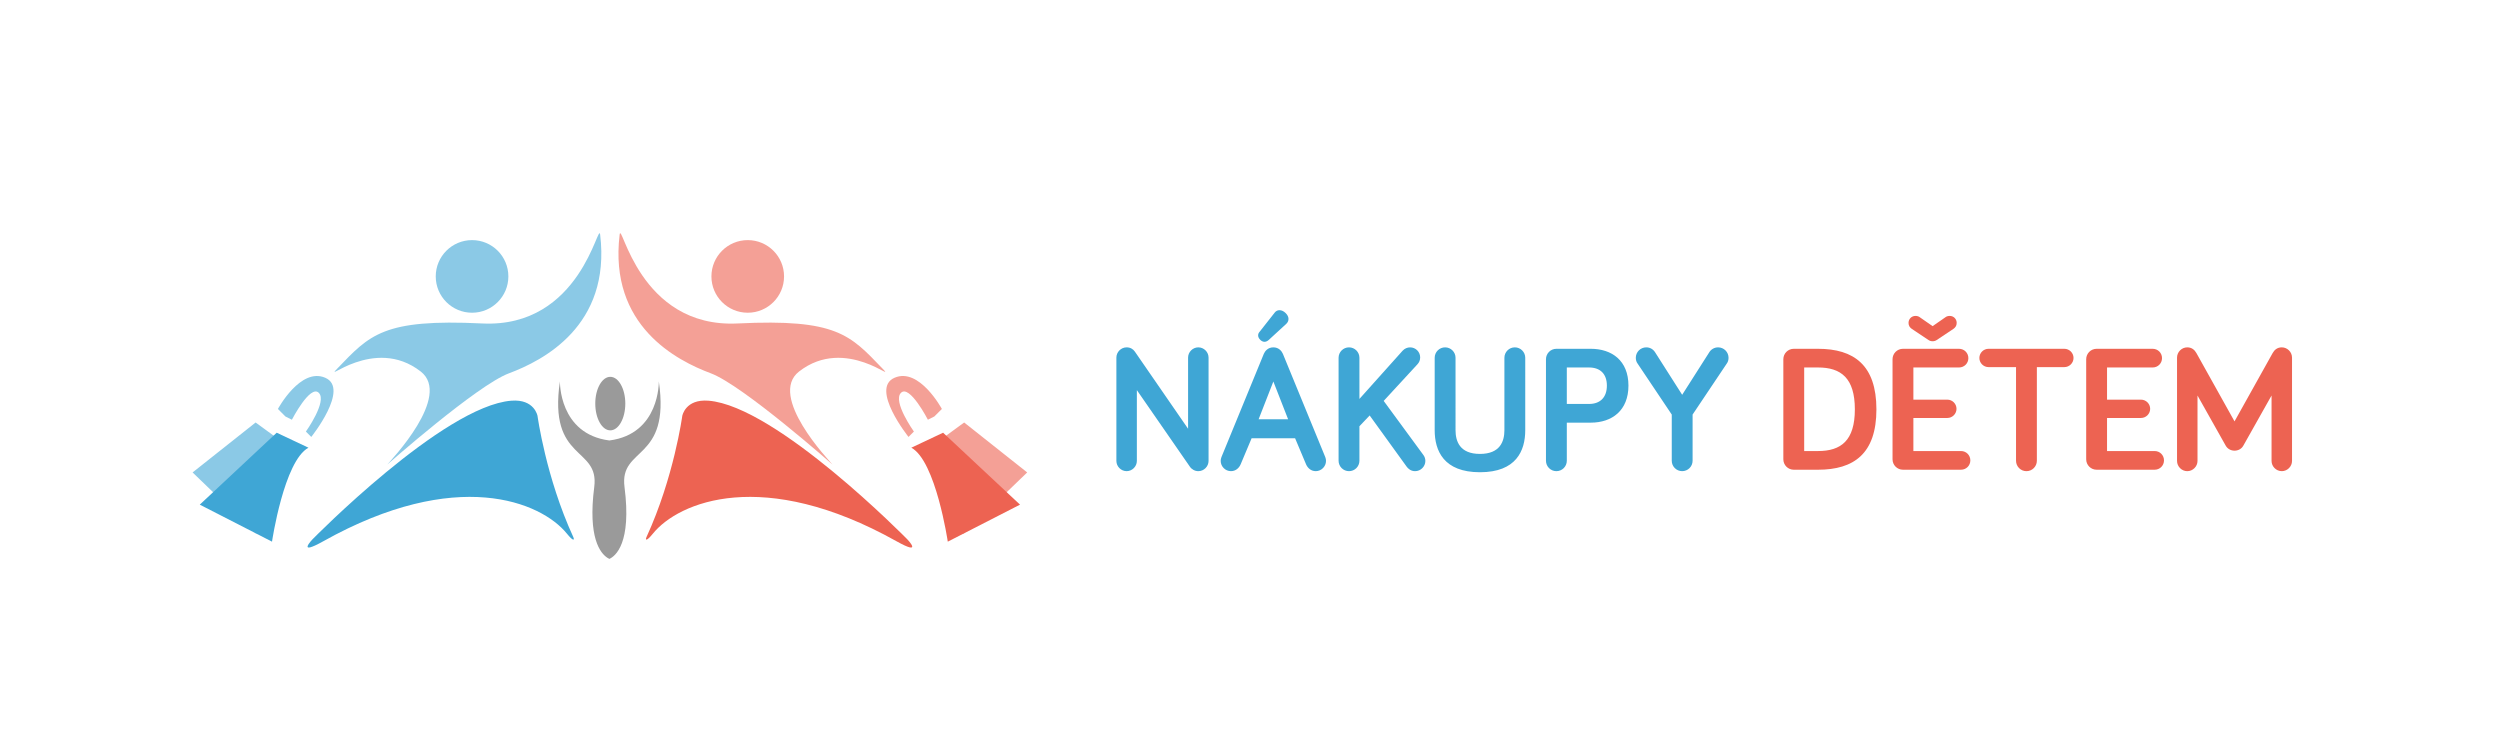 <?xml version="1.0" encoding="utf-8"?>
<!-- Generator: Adobe Illustrator 16.0.4, SVG Export Plug-In . SVG Version: 6.00 Build 0)  -->
<!DOCTYPE svg PUBLIC "-//W3C//DTD SVG 1.1//EN" "http://www.w3.org/Graphics/SVG/1.1/DTD/svg11.dtd">
<svg version="1.1" id="Vrstva_1" xmlns="http://www.w3.org/2000/svg" xmlns:xlink="http://www.w3.org/1999/xlink" x="0px" y="0px"
	 width="331px" height="100px" viewBox="0 0 331 100" enable-background="new 0 0 331 100" xml:space="preserve">
<g>
	<defs>
		<rect id="SVGID_1_" x="25.5" y="30.876" width="277.965" height="43.124"/>
	</defs>
	<clipPath id="SVGID_2_">
		<use xlink:href="#SVGID_1_"  overflow="visible"/>
	</clipPath>
	<path clip-path="url(#SVGID_2_)" fill="#3FA6D5" d="M41.37,71.41c0,0,17.307-17.646,26.334-18.359
		c3.061-0.24,3.463,2.013,3.463,2.013s1.106,8.138,4.729,16.025c0.217,0.473,0.003,0.606-0.836-0.431
		c-3.427-4.235-14.625-8.86-32.24,0.994C39.191,73.682,41.37,71.41,41.37,71.41"/>
	<path clip-path="url(#SVGID_2_)" fill="#8BC9E6" d="M51.275,61.506c0,0,11.885-10.502,16.107-12.078
		c4.512-1.685,13.528-6.29,12.08-18.358c-0.241-2.014-2.497,12.399-15.624,11.756c-13.127-0.645-14.89,1.517-19.167,5.959
		c-2.094,2.174,4.832-4.429,11.033,0.402C59.882,52.441,51.742,60.962,51.275,61.506"/>
	<path clip-path="url(#SVGID_2_)" fill="#8BC9E6" d="M37.793,55.144l0.854,0.427c0,0,2.422-4.701,3.562-3.561
		c1.14,1.14-1.709,5.128-1.709,5.128l0.712,0.713c0,0,5.129-6.411,1.852-7.835c-3.277-1.425-6.269,4.131-6.269,4.131L37.793,55.144z
		"/>
	<path clip-path="url(#SVGID_2_)" fill="#8BC9E6" d="M39.136,59.804c-2.39,0.512-5.19,10.887-5.19,10.887l-8.446-8.14l8.344-6.613
		L39.136,59.804z"/>
	<path clip-path="url(#SVGID_2_)" fill="#3FA6D5" d="M40.84,59.275c-3.242,1.755-4.826,12.44-4.826,12.44l-9.564-4.9l10.183-9.525
		L40.84,59.275z"/>
	<path clip-path="url(#SVGID_2_)" fill="#8BC9E6" d="M62.5,31.79c2.655,0,4.808,2.152,4.808,4.808s-2.153,4.807-4.808,4.807
		s-4.808-2.151-4.808-4.807S59.845,31.79,62.5,31.79"/>
	<path clip-path="url(#SVGID_2_)" fill="#ED6352" d="M120.131,71.41c0,0-17.308-17.646-26.334-18.359
		c-3.061-0.24-3.463,2.013-3.463,2.013s-1.106,8.138-4.729,16.025c-0.218,0.473-0.004,0.606,0.835-0.431
		c3.427-4.235,14.625-8.86,32.24,0.994C122.309,73.682,120.131,71.41,120.131,71.41"/>
	<path clip-path="url(#SVGID_2_)" fill="#F4A096" d="M110.225,61.506c0,0-11.885-10.502-16.107-12.078
		c-4.513-1.685-13.527-6.29-12.079-18.358c0.241-2.014,2.497,12.399,15.623,11.756c13.127-0.645,14.891,1.517,19.167,5.959
		c2.095,2.174-4.832-4.429-11.032,0.402C101.617,52.441,109.759,60.962,110.225,61.506"/>
	<path clip-path="url(#SVGID_2_)" fill="#F4A096" d="M124.704,54.146c0,0-2.991-5.555-6.268-4.131
		c-3.277,1.425,1.851,7.835,1.851,7.835L121,57.138c0,0-2.85-3.989-1.71-5.129c1.141-1.139,3.562,3.562,3.562,3.562l0.854-0.428
		L124.704,54.146z"/>
	<path clip-path="url(#SVGID_2_)" fill="#F4A096" d="M127.655,55.938L136,62.55l-8.446,8.141c0,0-2.8-10.374-5.19-10.888
		L127.655,55.938z"/>
	<path clip-path="url(#SVGID_2_)" fill="#ED6352" d="M124.866,57.29l10.184,9.525l-9.564,4.901c0,0-1.584-10.688-4.826-12.441
		L124.866,57.29z"/>
	<path clip-path="url(#SVGID_2_)" fill="#F4A096" d="M99.001,31.79c-2.655,0-4.809,2.152-4.809,4.808s2.153,4.807,4.809,4.807
		s4.808-2.151,4.808-4.807S101.656,31.79,99.001,31.79"/>
	<path clip-path="url(#SVGID_2_)" fill="#9A9A9A" d="M87.229,50.499c0,0,0.156,6.959-6.547,7.819
		c-6.704-0.86-6.548-7.819-6.548-7.819c-1.573,10.661,5.244,8.563,4.545,13.98c-0.87,6.739,0.816,8.769,1.733,9.367
		c0,0,0.27,0.153,0.269,0.153c0,0,0,0,0.001,0c0.001,0.001,0.002-0.002,0.003-0.002c0.788-0.363,2.963-2.054,2-9.519
		C81.985,59.062,88.802,61.16,87.229,50.499"/>
	<path clip-path="url(#SVGID_2_)" fill="#9A9A9A" d="M80.804,49.892c1.097,0,1.987,1.586,1.987,3.544
		c0,1.957-0.891,3.544-1.987,3.544c-1.099,0-1.989-1.587-1.989-3.544C78.814,51.478,79.705,49.892,80.804,49.892"/>
	<path clip-path="url(#SVGID_2_)" fill="#ED6352" d="M295.852,59.669c0.477,0,0.929-0.236,1.166-0.666l3.735-6.638v8.661
		c0,0.737,0.618,1.356,1.356,1.356c0.737,0,1.355-0.619,1.355-1.356V47.346c0-0.737-0.618-1.356-1.355-1.356
		c-0.596,0-0.976,0.333-1.214,0.762l-5.044,9.04l-5.044-9.04c-0.237-0.429-0.619-0.762-1.213-0.762
		c-0.738,0-1.355,0.619-1.355,1.356v13.681c0,0.737,0.617,1.356,1.355,1.356c0.737,0,1.356-0.619,1.356-1.356v-8.661l3.734,6.638
		C294.924,59.433,295.376,59.669,295.852,59.669 M278.972,48.654h6.043c0.69,0,1.237-0.547,1.237-1.237
		c0-0.689-0.547-1.236-1.237-1.236h-7.423c-0.761,0-1.38,0.618-1.38,1.38v13.251c0,0.762,0.619,1.38,1.38,1.38h7.686
		c0.689,0,1.236-0.547,1.236-1.237c0-0.689-0.547-1.236-1.236-1.236h-6.306V55.34h4.496c0.667,0,1.214-0.548,1.214-1.214
		s-0.547-1.213-1.214-1.213h-4.496V48.654z M273.321,48.606c0.667,0,1.214-0.547,1.214-1.213s-0.547-1.213-1.214-1.213h-10.04
		c-0.666,0-1.213,0.547-1.213,1.213s0.547,1.213,1.213,1.213h3.641v12.396c0,0.762,0.618,1.381,1.379,1.381
		c0.762,0,1.38-0.619,1.38-1.381V48.606H273.321z M255.878,45.181c0.19,0,0.38-0.047,0.547-0.166l2.212-1.476
		c0.238-0.167,0.429-0.404,0.429-0.784c0-0.524-0.404-0.929-0.928-0.929c-0.214,0-0.428,0.071-0.547,0.166l-1.713,1.19l-1.713-1.19
		c-0.119-0.095-0.333-0.166-0.548-0.166c-0.523,0-0.928,0.404-0.928,0.929c0,0.38,0.19,0.617,0.429,0.784l2.212,1.476
		C255.497,45.134,255.687,45.181,255.878,45.181 M253.332,48.654h6.043c0.689,0,1.237-0.547,1.237-1.237
		c0-0.689-0.548-1.236-1.237-1.236h-7.423c-0.762,0-1.38,0.618-1.38,1.38v13.251c0,0.762,0.618,1.38,1.38,1.38h7.685
		c0.69,0,1.237-0.547,1.237-1.237c0-0.689-0.547-1.236-1.237-1.236h-6.305V55.34h4.497c0.666,0,1.213-0.548,1.213-1.214
		s-0.547-1.213-1.213-1.213h-4.497V48.654z M237.494,46.181c-0.762,0-1.38,0.618-1.38,1.38v13.251c0,0.762,0.618,1.38,1.38,1.38
		h3.212c4.733,0,7.731-2.117,7.731-7.994c0-5.876-2.998-8.017-7.731-8.017H237.494z M238.874,48.654h1.832
		c3.045,0,4.877,1.404,4.877,5.543c0,4.14-1.832,5.521-4.877,5.521h-1.832V48.654z"/>
	<path clip-path="url(#SVGID_2_)" fill="#3FA6D5" d="M219.128,46.632c-0.263-0.404-0.666-0.642-1.166-0.642
		c-0.762,0-1.381,0.618-1.381,1.38c0,0.262,0.072,0.547,0.215,0.736l4.544,6.781v6.114c0,0.762,0.619,1.38,1.38,1.38
		c0.762,0,1.38-0.618,1.38-1.38v-6.114l4.544-6.781c0.143-0.189,0.215-0.475,0.215-0.736c0-0.762-0.619-1.38-1.38-1.38
		c-0.5,0-0.928,0.262-1.166,0.642l-3.593,5.639L219.128,46.632z M210.396,48.655c1.451,0,2.355,0.831,2.355,2.402
		c0,1.546-0.881,2.426-2.355,2.426h-2.95v-4.828H210.396z M210.61,55.959c2.831,0,4.996-1.618,4.996-4.901
		c0-3.331-2.213-4.878-4.996-4.878h-4.544c-0.762,0-1.38,0.619-1.38,1.38v13.442c0,0.762,0.618,1.38,1.38,1.38
		c0.761,0,1.38-0.618,1.38-1.38v-5.043H210.61z M195.947,62.524c4.807,0,5.996-2.854,5.996-5.566V47.37
		c0-0.762-0.619-1.38-1.38-1.38s-1.38,0.618-1.38,1.38v9.588c0,1.451-0.547,3.14-3.236,3.14c-2.688,0-3.234-1.688-3.234-3.14V47.37
		c0-0.762-0.619-1.38-1.381-1.38s-1.38,0.618-1.38,1.38v9.588C189.952,59.67,191.142,62.524,195.947,62.524 M179.988,47.37
		c0-0.762-0.619-1.38-1.38-1.38s-1.38,0.618-1.38,1.38v13.632c0,0.762,0.619,1.38,1.38,1.38s1.38-0.618,1.38-1.38v-4.568
		l1.356-1.427l4.9,6.781c0.19,0.261,0.548,0.594,1.118,0.594c0.738,0,1.356-0.618,1.356-1.356c0-0.284-0.096-0.57-0.261-0.784
		L183.2,53.08l4.474-4.854c0.214-0.237,0.356-0.522,0.356-0.903c0-0.737-0.595-1.332-1.333-1.332c-0.356,0-0.714,0.143-0.999,0.451
		l-5.71,6.376V47.37z M166.88,45.015c0.309,0.285,0.689,0.356,1.094,0l2.332-2.142c0.381-0.357,0.428-0.929-0.095-1.428
		c-0.477-0.476-1.096-0.5-1.429-0.071l-2.021,2.569C166.498,44.229,166.498,44.658,166.88,45.015 M171.472,58.028l1.451,3.449
		c0.214,0.5,0.666,0.904,1.284,0.904c0.737,0,1.356-0.618,1.356-1.356c0-0.142-0.024-0.333-0.095-0.499l-5.615-13.68
		c-0.143-0.334-0.523-0.856-1.261-0.856c-0.738,0-1.118,0.522-1.262,0.856l-5.614,13.68c-0.071,0.166-0.096,0.357-0.096,0.499
		c0,0.738,0.619,1.356,1.356,1.356c0.619,0,1.071-0.404,1.285-0.904l1.451-3.449H171.472z M170.544,55.507h-3.902l1.951-4.997
		L170.544,55.507z M158.657,45.99c-0.737,0-1.355,0.618-1.355,1.355v9.422l-7.042-10.207c-0.238-0.356-0.619-0.57-1.096-0.57
		c-0.736,0-1.355,0.618-1.355,1.355v13.68c0,0.738,0.619,1.356,1.355,1.356c0.738,0,1.356-0.618,1.356-1.356v-9.374l7.019,10.137
		c0.238,0.355,0.666,0.594,1.118,0.594c0.738,0,1.356-0.618,1.356-1.356v-13.68C160.014,46.608,159.396,45.99,158.657,45.99"/>
</g>
</svg>
